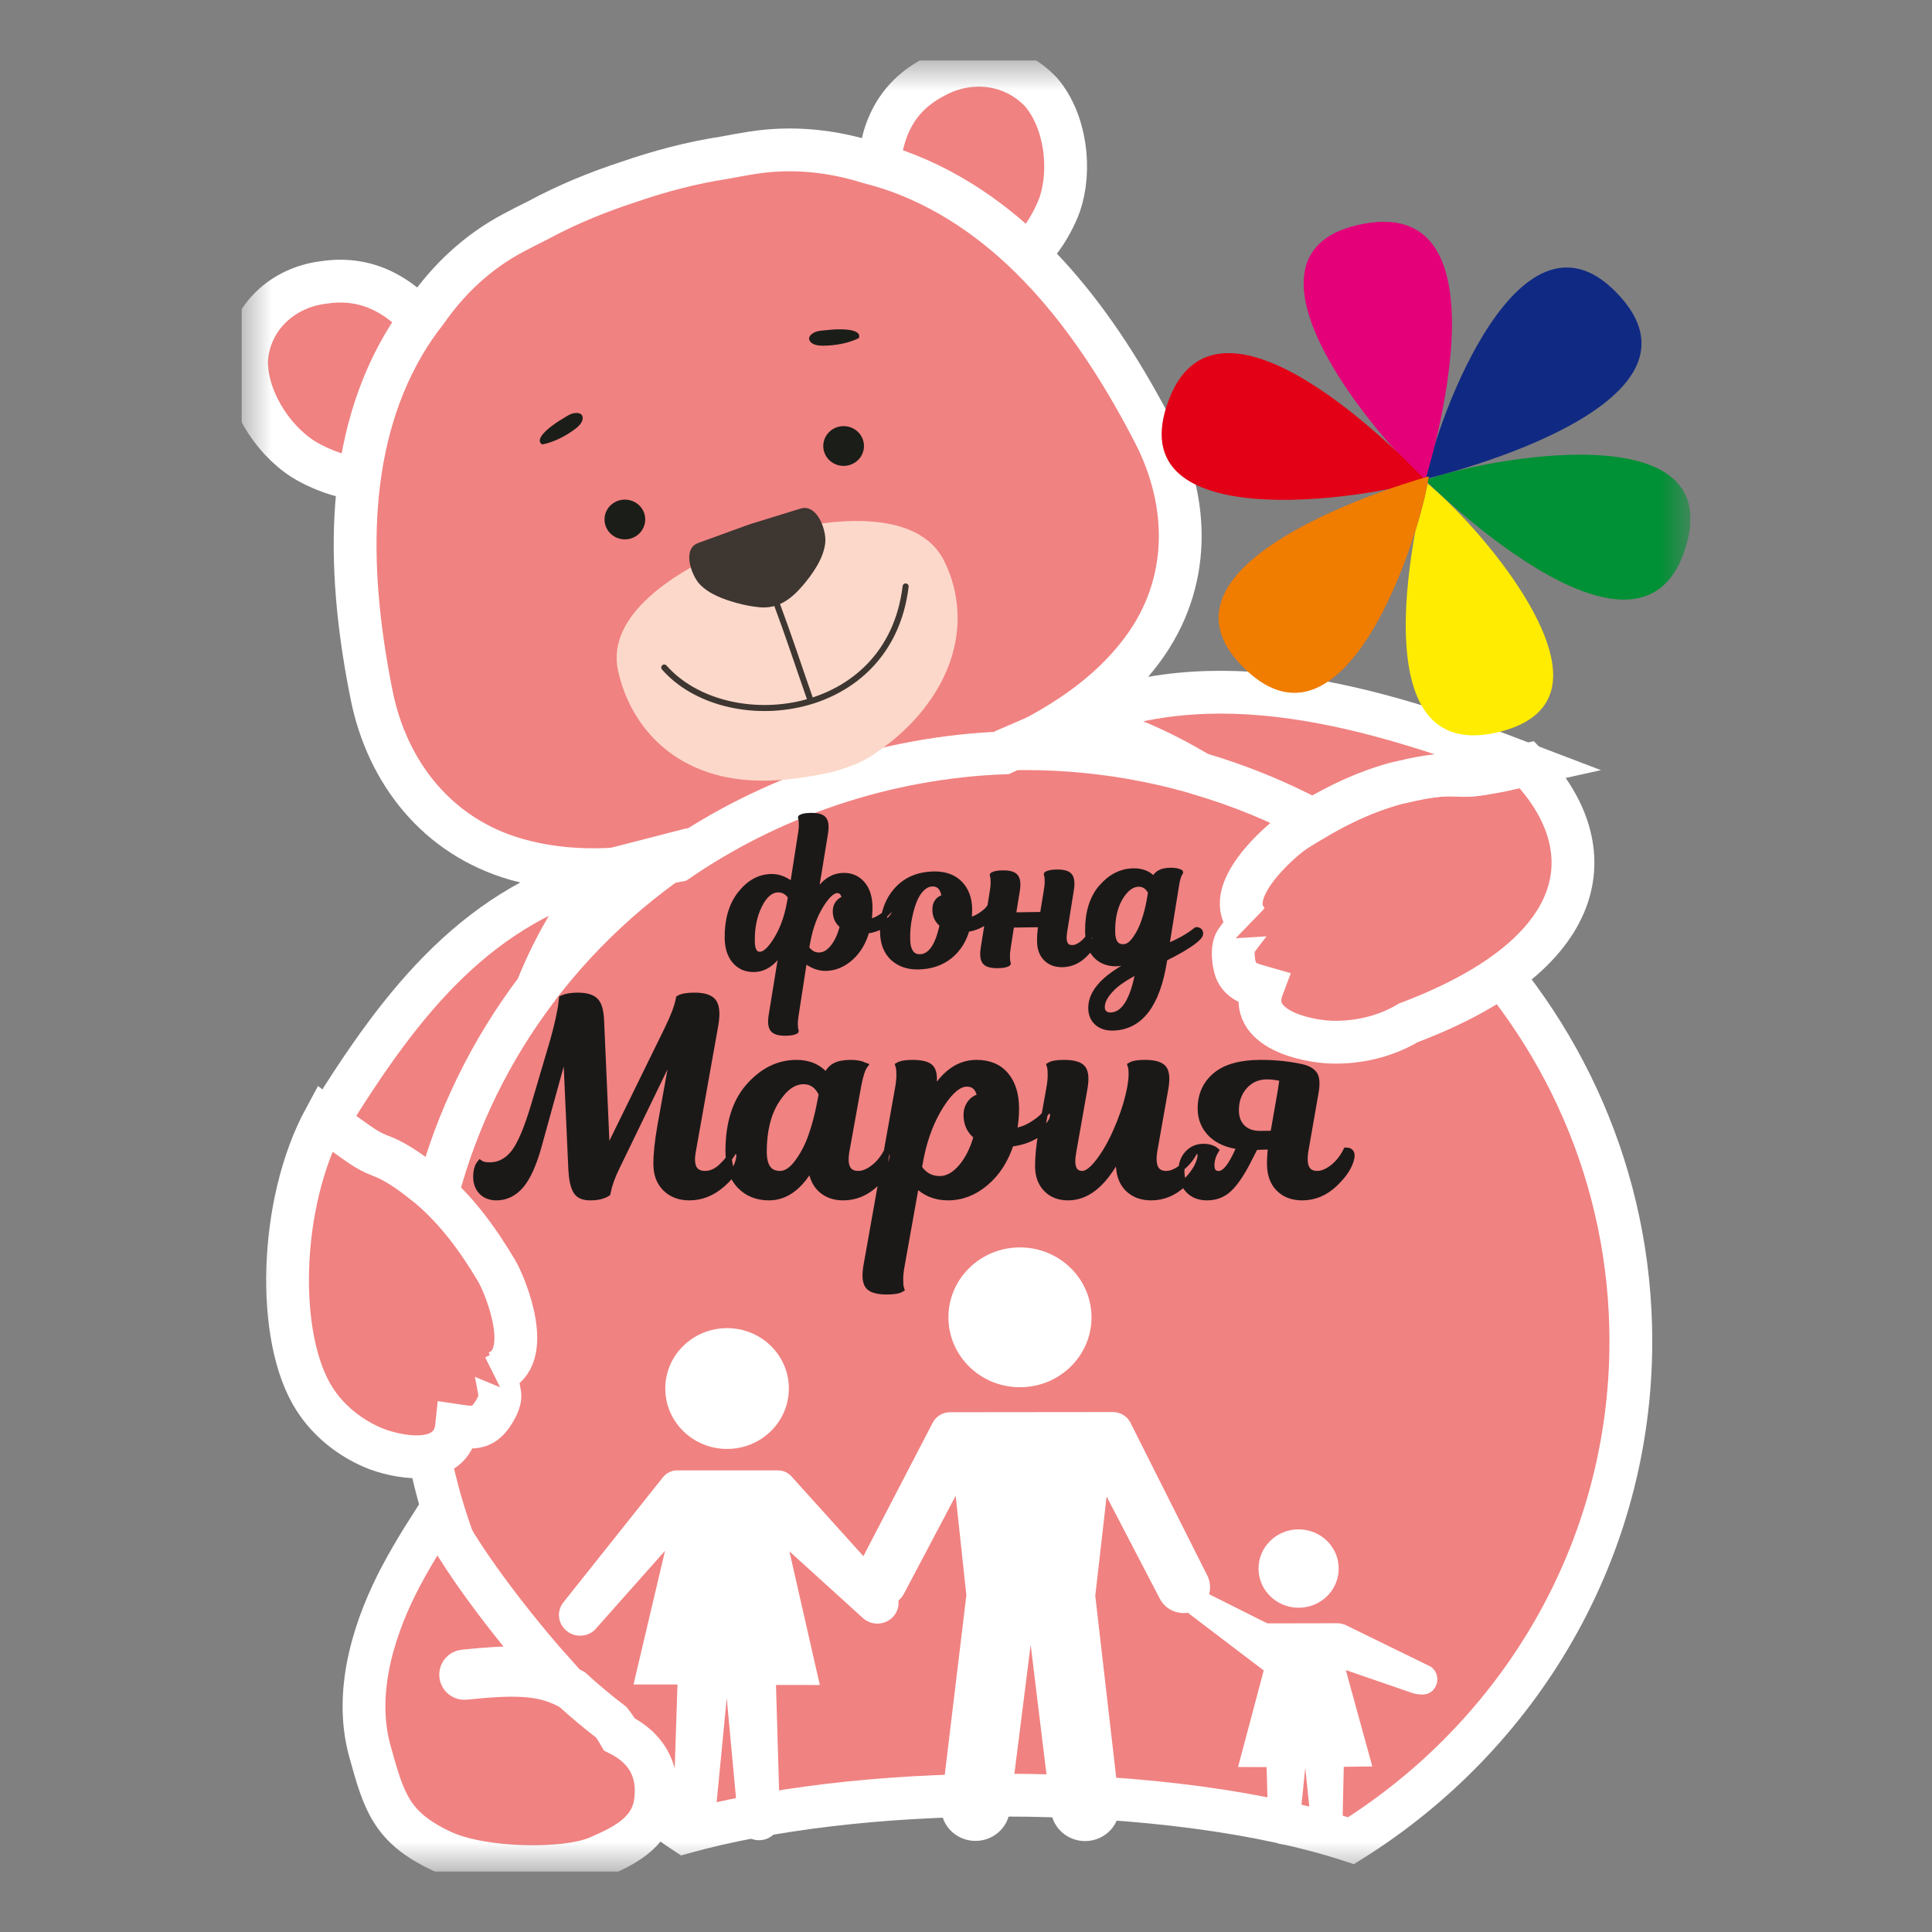 <?xml version="1.0" encoding="UTF-8"?> <svg xmlns="http://www.w3.org/2000/svg" width="32" height="32" viewBox="0 0 32 32" fill="none"><rect x="0" y="0" width="32" height="32" fill="#808080" stroke="none"/><g clip-path="url(#clip0_152_86)"><mask id="mask0_152_86" style="mask-type:luminance" maskUnits="userSpaceOnUse" x="4" y="1" width="24" height="30"><path d="M28 1H4V31H28V1Z" fill="white"></path></mask><g mask="url(#mask0_152_86)"><path fill-rule="evenodd" clip-rule="evenodd" d="M16.968 12.4C22.515 12.4 27.012 16.795 27.012 22.216C27.012 25.691 25.164 28.744 22.377 30.488C20.962 30.024 18.908 29.733 16.622 29.733C14.58 29.733 12.722 29.966 11.34 30.347C8.676 28.581 6.925 25.599 6.925 22.216C6.925 16.795 11.421 12.4 16.968 12.4Z" fill="#F08281" stroke="white" stroke-width="0.709"></path><path fill-rule="evenodd" clip-rule="evenodd" d="M10.209 28.644C10.183 28.603 10.155 28.564 10.126 28.527C9.901 28.355 9.685 28.174 9.476 27.984C9.016 27.718 8.565 27.71 7.699 27.799C7.665 27.803 7.634 27.779 7.63 27.745C7.626 27.711 7.651 27.68 7.686 27.677C8.053 27.639 8.348 27.618 8.602 27.626L9.138 27.665C8.585 27.047 7.716 25.945 7.334 25.205C7.269 25.209 7.211 25.215 7.169 25.221C7.164 25.229 6.878 25.656 6.632 26.124C6.254 26.843 5.836 27.955 6.126 29.003C6.359 29.846 6.481 30.27 7.319 30.662C7.993 30.977 9.374 30.989 9.896 30.765C10.315 30.585 10.767 30.369 10.85 29.881C10.925 29.433 10.789 28.992 10.259 28.727C10.243 28.699 10.226 28.671 10.209 28.644Z" fill="#F08281" stroke="white" stroke-width="0.709"></path><path fill-rule="evenodd" clip-rule="evenodd" d="M6.314 7.812C6.023 8.083 5.327 7.794 5.024 7.606C4.487 7.264 4.063 6.564 4.084 5.948C4.14 5.261 4.677 4.762 5.36 4.678C6.15 4.558 6.704 4.952 7.171 5.521L6.314 7.812Z" fill="#F08281" stroke="white" stroke-width="0.709"></path><path fill-rule="evenodd" clip-rule="evenodd" d="M16.658 4.338C17.058 4.378 17.425 3.732 17.547 3.401C17.754 2.809 17.649 2.002 17.245 1.528C16.769 1.02 16.031 0.949 15.439 1.293C14.741 1.672 14.552 2.317 14.541 3.046L16.658 4.338Z" fill="#F08281" stroke="white" stroke-width="0.709"></path><path fill-rule="evenodd" clip-rule="evenodd" d="M19.114 7.17C18.219 5.435 16.949 3.671 15.05 2.904C14.835 2.817 14.617 2.747 14.398 2.692C13.775 2.496 13.12 2.425 12.445 2.533C12.296 2.557 12.145 2.584 11.994 2.613C11.459 2.695 10.927 2.835 10.41 3.014C9.889 3.184 9.382 3.393 8.908 3.649C8.77 3.717 8.635 3.787 8.502 3.857C7.901 4.177 7.43 4.627 7.062 5.155C6.923 5.331 6.795 5.517 6.68 5.715C5.665 7.46 5.773 9.615 6.157 11.521C6.414 12.791 7.237 13.857 8.554 14.234C9.438 14.487 10.335 14.429 11.225 14.254C11.983 13.734 12.828 13.308 13.748 12.999C14.7 12.679 15.668 12.507 16.626 12.47C17.518 12.056 18.346 11.543 18.93 10.75C19.732 9.661 19.711 8.326 19.114 7.17Z" fill="#F08281" stroke="white" stroke-width="0.709"></path><path fill-rule="evenodd" clip-rule="evenodd" d="M10.669 8.497C10.729 8.669 10.635 8.857 10.459 8.916C10.283 8.975 10.092 8.883 10.031 8.711C9.971 8.539 10.064 8.352 10.24 8.293C10.416 8.234 10.608 8.325 10.669 8.497Z" fill="#1B1D18"></path><path fill-rule="evenodd" clip-rule="evenodd" d="M13.654 7.495C13.715 7.667 13.906 7.758 14.082 7.699C14.258 7.64 14.352 7.453 14.292 7.281C14.231 7.108 14.039 7.017 13.863 7.076C13.687 7.135 13.594 7.323 13.654 7.495Z" fill="#1B1D18"></path><path fill-rule="evenodd" clip-rule="evenodd" d="M9.456 6.858C9.4 6.881 9.346 6.922 9.299 6.948C9.228 6.987 8.81 7.258 8.981 7.362C9.146 7.329 9.309 7.253 9.448 7.16C9.524 7.109 9.651 7.028 9.651 6.924C9.65 6.822 9.524 6.831 9.456 6.858Z" fill="#1B1D18"></path><path fill-rule="evenodd" clip-rule="evenodd" d="M13.534 5.489C13.592 5.473 13.66 5.473 13.714 5.466C13.794 5.454 14.294 5.416 14.225 5.601C14.074 5.674 13.898 5.712 13.73 5.722C13.638 5.727 13.486 5.74 13.421 5.658C13.357 5.577 13.463 5.508 13.534 5.489Z" fill="#1B1D18"></path><path fill-rule="evenodd" clip-rule="evenodd" d="M15.641 9.296C15.9 9.82 15.929 10.415 15.735 10.964C15.602 11.341 15.376 11.683 15.099 11.974C14.95 12.129 14.787 12.271 14.612 12.397C14.437 12.524 14.282 12.622 14.073 12.695C13.968 12.731 13.864 12.77 13.756 12.793C12.969 12.963 12.193 13.021 11.487 12.697C10.824 12.393 10.39 11.803 10.237 11.111C10.032 10.18 11.195 9.453 12.124 9.068L12.677 8.871C13.653 8.585 15.189 8.381 15.641 9.296Z" fill="#FCD8CA"></path><path d="M11.002 11.056C12.017 12.21 14.731 11.946 15 9.713" stroke="#3E3631" stroke-width="0.1" stroke-linecap="round" stroke-linejoin="round"></path><path d="M13.418 11.58C13.174 10.883 13.113 10.669 12.816 9.866" stroke="#3E3631" stroke-width="0.1" stroke-linecap="round" stroke-linejoin="round"></path><path fill-rule="evenodd" clip-rule="evenodd" d="M13.67 8.976C13.686 8.78 13.537 8.346 13.266 8.422L12.464 8.669L12.346 8.709L11.558 8.996C11.296 9.098 11.452 9.53 11.588 9.675C11.744 9.841 11.99 9.929 12.206 9.988C12.328 10.022 12.453 10.046 12.578 10.058C12.889 10.087 13.104 9.923 13.295 9.7C13.464 9.501 13.648 9.242 13.67 8.976Z" fill="#3E3631"></path><path fill-rule="evenodd" clip-rule="evenodd" d="M25.289 12.665C26.542 13.945 26.491 15.746 23.328 16.941C22.933 17.176 22.483 17.273 22.053 17.261C21.658 17.25 20.647 17.052 20.912 16.353C20.746 16.305 20.514 16.267 20.453 16.012C20.42 15.87 20.407 15.685 20.475 15.586C20.494 15.556 20.698 15.287 20.701 15.29C20.186 14.807 21.21 13.918 21.459 13.757C21.997 13.411 22.523 13.137 23.128 12.972C23.466 12.894 23.804 12.815 24.149 12.84C24.393 12.859 24.637 12.798 24.856 12.761L25.289 12.665Z" fill="#F08281" stroke="white" stroke-width="0.709"></path><path fill-rule="evenodd" clip-rule="evenodd" d="M25.289 12.665C22.676 11.664 20.095 10.935 17.719 11.962C18.442 12.079 19.154 12.391 19.864 12.814C20.522 13.008 21.152 13.265 21.745 13.579C22.186 13.317 22.631 13.107 23.128 12.973C23.466 12.894 23.804 12.815 24.149 12.84C24.393 12.859 24.637 12.798 24.856 12.761L25.289 12.665Z" fill="#F08281" stroke="white" stroke-width="0.709"></path><path fill-rule="evenodd" clip-rule="evenodd" d="M7.238 19.775C7.563 18.533 8.131 17.386 8.888 16.385C9.205 15.6 9.603 14.914 10.152 14.396C7.925 14.964 6.669 16.56 5.431 18.566L5.712 18.786C5.887 18.907 6.071 19.059 6.291 19.14C6.601 19.255 6.86 19.462 7.119 19.668C7.16 19.703 7.199 19.739 7.238 19.775Z" fill="#F08281" stroke="white" stroke-width="0.709"></path><path fill-rule="evenodd" clip-rule="evenodd" d="M13.663 13.811L13.491 14.864C13.62 14.63 13.778 14.511 13.967 14.508C14.095 14.505 14.199 14.55 14.278 14.641C14.358 14.732 14.398 14.857 14.401 15.017C14.402 15.094 14.397 15.179 14.384 15.273C14.454 15.263 14.52 15.239 14.583 15.198C14.645 15.158 14.691 15.12 14.719 15.085L14.762 15.03C14.805 15.029 14.825 15.054 14.819 15.105C14.81 15.164 14.759 15.226 14.668 15.292C14.577 15.359 14.472 15.399 14.352 15.413C14.299 15.602 14.21 15.752 14.086 15.862C13.961 15.972 13.825 16.029 13.678 16.031C13.556 16.033 13.437 15.985 13.321 15.888L13.178 16.814C13.168 16.87 13.164 16.921 13.165 16.964C13.166 17.008 13.168 17.038 13.173 17.054L13.179 17.075C13.148 17.094 13.095 17.104 13.018 17.105C12.904 17.107 12.832 17.085 12.801 17.041C12.77 16.997 12.764 16.919 12.783 16.808L12.964 15.693C12.835 15.928 12.676 16.047 12.488 16.05C12.359 16.052 12.255 16.007 12.176 15.916C12.097 15.826 12.056 15.7 12.053 15.54C12.049 15.239 12.119 14.995 12.264 14.809C12.409 14.624 12.58 14.529 12.777 14.526C12.899 14.524 13.018 14.572 13.133 14.669L13.268 13.805C13.278 13.748 13.282 13.698 13.281 13.654C13.281 13.611 13.278 13.581 13.274 13.565L13.267 13.543C13.298 13.525 13.352 13.515 13.428 13.514C13.542 13.512 13.615 13.533 13.645 13.577C13.676 13.621 13.682 13.699 13.663 13.811ZM12.859 15.57C12.962 15.404 13.036 15.207 13.079 14.977L13.102 14.855C13.047 14.771 12.975 14.73 12.886 14.731C12.766 14.733 12.662 14.819 12.576 14.99C12.49 15.16 12.448 15.363 12.452 15.598C12.455 15.743 12.5 15.816 12.589 15.814C12.668 15.813 12.758 15.732 12.859 15.57ZM13.843 15.099C13.842 15.048 13.855 15.003 13.883 14.964C13.91 14.926 13.947 14.901 13.995 14.89C13.981 14.791 13.938 14.742 13.865 14.743C13.786 14.744 13.697 14.826 13.596 14.987C13.492 15.153 13.419 15.351 13.375 15.58L13.352 15.702C13.408 15.786 13.48 15.828 13.569 15.826C13.654 15.825 13.732 15.779 13.803 15.689C13.874 15.599 13.927 15.48 13.962 15.334C13.884 15.277 13.845 15.198 13.843 15.099ZM15.471 14.484C15.649 14.481 15.79 14.532 15.893 14.635C15.996 14.739 16.049 14.879 16.052 15.055C16.053 15.116 16.049 15.18 16.04 15.247C16.108 15.235 16.174 15.21 16.236 15.169C16.299 15.129 16.344 15.091 16.372 15.056L16.412 15.004C16.456 15.003 16.475 15.028 16.469 15.079C16.46 15.138 16.41 15.2 16.32 15.265C16.23 15.33 16.127 15.371 16.011 15.387C15.96 15.574 15.865 15.723 15.725 15.835C15.585 15.946 15.412 16.004 15.207 16.007C15.037 16.01 14.899 15.961 14.791 15.862C14.684 15.762 14.629 15.62 14.626 15.436C14.621 15.156 14.695 14.929 14.848 14.753C15 14.578 15.208 14.488 15.471 14.484ZM15.493 15.073C15.491 14.957 15.543 14.888 15.648 14.864C15.629 14.708 15.56 14.631 15.442 14.633C15.357 14.634 15.28 14.684 15.21 14.781C15.14 14.879 15.086 15.034 15.048 15.247C15.031 15.342 15.024 15.447 15.026 15.56C15.027 15.655 15.046 15.729 15.082 15.78C15.118 15.831 15.169 15.856 15.236 15.855C15.416 15.852 15.542 15.671 15.615 15.311C15.535 15.254 15.495 15.174 15.493 15.073ZM17.763 15.703C17.817 15.702 17.875 15.677 17.936 15.627C17.997 15.577 18.047 15.513 18.085 15.433C18.133 15.432 18.153 15.458 18.146 15.511C18.129 15.607 18.067 15.706 17.961 15.81C17.855 15.914 17.733 15.967 17.597 15.97C17.487 15.971 17.398 15.939 17.331 15.873C17.264 15.808 17.229 15.715 17.227 15.596C17.225 15.512 17.233 15.416 17.25 15.307L16.75 15.314L16.691 15.695C16.681 15.752 16.677 15.802 16.678 15.846C16.678 15.889 16.681 15.919 16.685 15.935L16.692 15.956C16.661 15.975 16.608 15.985 16.531 15.986C16.417 15.988 16.345 15.967 16.314 15.923C16.283 15.879 16.277 15.801 16.296 15.689L16.445 14.757C16.455 14.7 16.459 14.65 16.458 14.607C16.458 14.563 16.455 14.533 16.451 14.517L16.444 14.496C16.475 14.477 16.529 14.467 16.605 14.466C16.719 14.464 16.791 14.486 16.822 14.53C16.853 14.574 16.859 14.651 16.84 14.763L16.775 15.162L17.273 15.154L17.34 14.743C17.35 14.686 17.354 14.636 17.353 14.593C17.353 14.549 17.35 14.519 17.346 14.503L17.339 14.482C17.37 14.463 17.424 14.453 17.5 14.452C17.614 14.45 17.687 14.471 17.717 14.515C17.748 14.559 17.754 14.637 17.735 14.749L17.625 15.437C17.597 15.616 17.643 15.704 17.763 15.703ZM19.478 14.67L19.314 15.687C19.526 15.601 19.694 15.507 19.816 15.406C19.837 15.406 19.853 15.412 19.865 15.423C19.876 15.435 19.88 15.453 19.876 15.475C19.871 15.501 19.837 15.538 19.776 15.586C19.669 15.669 19.506 15.764 19.286 15.873L19.281 15.909C19.166 16.642 18.882 17.012 18.428 17.02C18.323 17.021 18.238 16.993 18.174 16.936C18.11 16.878 18.077 16.801 18.075 16.706C18.072 16.538 18.157 16.38 18.328 16.231C18.453 16.122 18.641 16.005 18.891 15.879L18.925 15.663C18.802 15.855 18.656 15.953 18.489 15.955C18.354 15.957 18.243 15.915 18.157 15.827C18.071 15.739 18.026 15.61 18.023 15.44C18.018 15.124 18.092 14.878 18.244 14.702C18.397 14.525 18.573 14.435 18.774 14.432C18.917 14.43 19.03 14.477 19.112 14.575C19.137 14.52 19.169 14.482 19.212 14.459C19.254 14.435 19.313 14.423 19.39 14.422C19.421 14.422 19.449 14.424 19.475 14.428C19.501 14.433 19.52 14.438 19.53 14.444L19.546 14.45C19.517 14.487 19.494 14.56 19.478 14.67ZM18.609 15.689C18.677 15.688 18.742 15.643 18.805 15.556C18.868 15.467 18.918 15.368 18.954 15.258C18.991 15.149 19.02 15.037 19.041 14.923L19.066 14.78C19.019 14.683 18.95 14.636 18.858 14.637C18.745 14.639 18.642 14.715 18.551 14.865C18.461 15.016 18.417 15.207 18.421 15.44C18.424 15.608 18.486 15.691 18.609 15.689ZM18.394 16.82C18.618 16.816 18.773 16.567 18.86 16.071C18.653 16.18 18.508 16.275 18.427 16.357C18.306 16.475 18.247 16.584 18.249 16.685C18.25 16.726 18.262 16.758 18.288 16.783C18.313 16.808 18.349 16.82 18.394 16.82Z" fill="#1B1918" stroke="#1B1918" stroke-width="0.1" stroke-linejoin="round"></path><path fill-rule="evenodd" clip-rule="evenodd" d="M8.849 18.295L9.136 17.324C9.185 17.158 9.223 17.009 9.252 16.877C9.281 16.745 9.297 16.655 9.3 16.607L9.309 16.536C9.379 16.506 9.466 16.491 9.569 16.491C9.709 16.491 9.807 16.52 9.863 16.578C9.919 16.636 9.95 16.745 9.956 16.906L10.052 19.093L11.05 17.057C11.156 16.84 11.222 16.667 11.246 16.536C11.295 16.506 11.381 16.491 11.506 16.491C11.67 16.491 11.775 16.529 11.823 16.603C11.87 16.677 11.878 16.802 11.848 16.977L11.474 19.075C11.431 19.321 11.5 19.444 11.679 19.444C11.776 19.444 11.869 19.402 11.957 19.317C12.045 19.233 12.112 19.146 12.158 19.057C12.224 19.057 12.253 19.096 12.244 19.173C12.223 19.321 12.13 19.468 11.964 19.614C11.798 19.759 11.617 19.832 11.419 19.832C11.255 19.832 11.123 19.782 11.023 19.683C10.922 19.583 10.872 19.449 10.872 19.28C10.872 19.11 10.894 18.904 10.936 18.661L11.169 17.364L10.216 19.329C10.18 19.4 10.149 19.472 10.123 19.545C10.097 19.617 10.081 19.672 10.075 19.707L10.061 19.765C9.991 19.81 9.896 19.832 9.774 19.832C9.659 19.832 9.58 19.796 9.539 19.723C9.498 19.65 9.473 19.537 9.464 19.382L9.373 17.347L8.922 18.981C8.837 19.287 8.738 19.505 8.626 19.636C8.513 19.767 8.379 19.832 8.224 19.832C8.121 19.832 8.039 19.801 7.978 19.738C7.918 19.676 7.887 19.593 7.887 19.489C7.887 19.442 7.893 19.399 7.903 19.362C7.914 19.325 7.924 19.3 7.933 19.288L7.951 19.266C7.984 19.29 8.038 19.302 8.111 19.302C8.269 19.302 8.402 19.232 8.512 19.093C8.621 18.953 8.733 18.687 8.849 18.295ZM14.217 17.97L14.022 19.052C13.973 19.314 14.038 19.444 14.217 19.444C14.297 19.444 14.382 19.409 14.473 19.338C14.564 19.266 14.638 19.173 14.696 19.057C14.766 19.057 14.795 19.096 14.783 19.173C14.755 19.312 14.663 19.457 14.505 19.607C14.347 19.757 14.167 19.832 13.967 19.832C13.815 19.832 13.691 19.787 13.595 19.698C13.5 19.609 13.446 19.486 13.434 19.329C13.242 19.664 13.01 19.832 12.736 19.832C12.539 19.832 12.378 19.767 12.253 19.636C12.129 19.505 12.066 19.315 12.066 19.066C12.066 18.603 12.18 18.243 12.408 17.988C12.636 17.733 12.897 17.605 13.192 17.605C13.402 17.605 13.566 17.678 13.684 17.823C13.721 17.743 13.77 17.686 13.832 17.654C13.895 17.621 13.982 17.605 14.095 17.605C14.14 17.605 14.182 17.609 14.22 17.616C14.258 17.623 14.284 17.632 14.3 17.641L14.322 17.649C14.283 17.703 14.248 17.81 14.217 17.97ZM12.919 19.444C13.019 19.444 13.116 19.381 13.21 19.253C13.305 19.125 13.38 18.981 13.436 18.821C13.492 18.661 13.537 18.497 13.57 18.331L13.611 18.122C13.545 17.979 13.444 17.908 13.311 17.908C13.143 17.908 12.992 18.017 12.855 18.235C12.718 18.453 12.65 18.733 12.65 19.075C12.65 19.321 12.739 19.444 12.919 19.444ZM15.453 18.046L15.439 18.126C15.636 17.779 15.881 17.605 16.173 17.605C16.382 17.605 16.544 17.672 16.658 17.808C16.772 17.943 16.829 18.128 16.829 18.362C16.829 18.487 16.817 18.611 16.792 18.736C16.896 18.724 16.994 18.689 17.089 18.631C17.183 18.574 17.251 18.52 17.294 18.469L17.358 18.389C17.421 18.389 17.449 18.426 17.439 18.5C17.424 18.586 17.348 18.677 17.212 18.772C17.075 18.867 16.919 18.923 16.742 18.941C16.654 19.214 16.515 19.431 16.325 19.591C16.135 19.752 15.928 19.832 15.703 19.832C15.491 19.832 15.314 19.759 15.175 19.614L14.933 20.968C14.918 21.051 14.91 21.124 14.91 21.188C14.91 21.252 14.913 21.296 14.919 21.32L14.928 21.351C14.883 21.378 14.804 21.391 14.691 21.391C14.524 21.391 14.419 21.358 14.375 21.293C14.331 21.227 14.324 21.113 14.354 20.95L14.874 18.028C14.889 17.945 14.897 17.872 14.897 17.808C14.897 17.744 14.893 17.7 14.887 17.676L14.878 17.645C14.924 17.618 15.003 17.605 15.115 17.605C15.282 17.605 15.387 17.637 15.43 17.701C15.472 17.765 15.48 17.88 15.453 18.046ZM16.009 18.469C16.009 18.395 16.029 18.329 16.07 18.273C16.111 18.217 16.167 18.181 16.236 18.166C16.209 18.021 16.135 17.948 16.013 17.948C15.883 17.948 15.741 18.065 15.589 18.3C15.431 18.546 15.319 18.836 15.252 19.168L15.22 19.338C15.302 19.465 15.418 19.529 15.566 19.529C15.691 19.529 15.81 19.464 15.922 19.333C16.034 19.203 16.119 19.032 16.177 18.821C16.065 18.735 16.009 18.617 16.009 18.469ZM18.533 19.275C18.533 19.216 18.535 19.165 18.538 19.124C18.471 19.252 18.403 19.361 18.333 19.453C18.141 19.706 17.927 19.832 17.69 19.832C17.538 19.832 17.418 19.784 17.328 19.689C17.238 19.594 17.194 19.47 17.194 19.315C17.194 19.155 17.212 18.972 17.248 18.767L17.38 18.028C17.395 17.945 17.403 17.872 17.403 17.808C17.403 17.744 17.4 17.7 17.394 17.676L17.385 17.645C17.43 17.618 17.509 17.605 17.622 17.605C17.789 17.605 17.895 17.638 17.939 17.703C17.983 17.768 17.989 17.883 17.959 18.046L17.777 19.075C17.731 19.321 17.781 19.444 17.927 19.444C18.018 19.444 18.131 19.345 18.265 19.146C18.365 18.998 18.458 18.815 18.545 18.598C18.631 18.381 18.691 18.177 18.725 17.983C18.737 17.912 18.743 17.848 18.743 17.792C18.743 17.736 18.74 17.697 18.734 17.676L18.725 17.645C18.77 17.618 18.849 17.605 18.962 17.605C19.129 17.605 19.234 17.638 19.279 17.703C19.323 17.768 19.329 17.883 19.299 18.046L19.121 19.052C19.076 19.314 19.141 19.444 19.317 19.444C19.396 19.444 19.481 19.409 19.573 19.338C19.664 19.266 19.738 19.173 19.796 19.057C19.866 19.057 19.895 19.096 19.882 19.173C19.855 19.312 19.762 19.457 19.604 19.607C19.446 19.757 19.267 19.832 19.067 19.832C18.906 19.832 18.776 19.783 18.679 19.685C18.582 19.587 18.533 19.45 18.533 19.275ZM20.881 17.605C21.127 17.605 21.354 17.629 21.564 17.676C21.667 17.7 21.737 17.742 21.774 17.801C21.81 17.86 21.815 17.964 21.787 18.113L21.623 19.052C21.578 19.314 21.643 19.444 21.819 19.444C21.898 19.444 21.983 19.409 22.075 19.338C22.166 19.266 22.24 19.173 22.298 19.057C22.368 19.057 22.397 19.096 22.384 19.173C22.357 19.312 22.264 19.457 22.106 19.607C21.948 19.757 21.769 19.832 21.569 19.832C21.408 19.832 21.278 19.783 21.181 19.685C21.084 19.587 21.035 19.45 21.035 19.275C21.035 19.192 21.041 19.097 21.054 18.99C21.029 18.99 20.985 18.991 20.919 18.992C20.854 18.994 20.811 18.996 20.789 18.999L20.675 19.222C20.566 19.436 20.461 19.591 20.361 19.687C20.261 19.784 20.137 19.832 19.992 19.832C19.861 19.832 19.758 19.791 19.682 19.709C19.606 19.628 19.568 19.526 19.568 19.404C19.568 19.28 19.603 19.18 19.673 19.106C19.742 19.032 19.829 18.995 19.933 18.995C19.975 18.995 20.013 19 20.046 19.01C20.08 19.021 20.103 19.03 20.115 19.039L20.137 19.057C20.089 19.137 20.065 19.219 20.065 19.302C20.065 19.397 20.106 19.445 20.188 19.445C20.273 19.445 20.362 19.349 20.457 19.16L20.539 18.99C20.329 18.963 20.168 18.893 20.055 18.779C19.943 18.664 19.887 18.526 19.887 18.362C19.887 18.134 19.97 17.95 20.135 17.812C20.301 17.674 20.549 17.605 20.881 17.605ZM20.871 18.781C20.981 18.781 21.054 18.779 21.09 18.776L21.209 18.095L21.245 17.863C21.16 17.84 21.073 17.828 20.985 17.828C20.836 17.828 20.713 17.881 20.616 17.988C20.519 18.095 20.47 18.229 20.47 18.389C20.47 18.508 20.505 18.603 20.575 18.674C20.645 18.745 20.744 18.781 20.871 18.781Z" fill="#1B1918" stroke="#1B1918" stroke-width="0.1"></path><path fill-rule="evenodd" clip-rule="evenodd" d="M5.379 18.525C4.615 19.936 4.563 22.174 5.213 23.177C5.453 23.548 5.801 23.815 6.179 23.977C6.526 24.125 7.49 24.35 7.565 23.611C7.73 23.635 7.948 23.693 8.112 23.486C8.202 23.372 8.294 23.21 8.279 23.093C8.275 23.058 8.215 22.733 8.212 22.735C8.87 22.505 8.37 21.29 8.224 21.045C7.909 20.517 7.572 20.059 7.119 19.668C6.86 19.462 6.601 19.255 6.291 19.14C6.071 19.059 5.887 18.907 5.712 18.786L5.379 18.525Z" fill="#F08281" stroke="white" stroke-width="0.709"></path><path fill-rule="evenodd" clip-rule="evenodd" d="M19.998 26.099L18.724 23.565C18.67 23.456 18.557 23.388 18.434 23.388L15.737 23.391C15.616 23.391 15.504 23.457 15.449 23.564L14.186 25.995C14.086 26.186 14.145 26.42 14.324 26.544C14.544 26.698 14.852 26.625 14.976 26.39L15.829 24.775L16.006 26.421L15.591 29.87C15.552 30.201 15.816 30.491 16.157 30.491H16.158C16.446 30.491 16.688 30.281 16.723 30.003L17.071 27.243L17.408 30.003C17.442 30.283 17.685 30.494 17.973 30.494C18.312 30.494 18.576 30.205 18.538 29.875L18.141 26.43L18.329 24.787L19.212 26.483C19.32 26.689 19.575 26.775 19.79 26.677C20.013 26.576 20.106 26.315 19.998 26.099Z" fill="white"></path><path fill-rule="evenodd" clip-rule="evenodd" d="M15.709 21.815C15.706 22.454 16.235 22.975 16.889 22.977C17.544 22.98 18.076 22.463 18.079 21.824C18.081 21.184 17.553 20.663 16.898 20.661C16.244 20.658 15.711 21.175 15.709 21.815Z" fill="white"></path><path fill-rule="evenodd" clip-rule="evenodd" d="M11.019 22.994C11.017 23.547 11.473 23.997 12.039 23.999C12.604 24.001 13.064 23.555 13.066 23.002C13.069 22.45 12.612 22 12.047 21.998C11.481 21.996 11.021 22.442 11.019 22.994Z" fill="white"></path><path fill-rule="evenodd" clip-rule="evenodd" d="M14.811 26.341L13.122 24.468C13.065 24.396 12.978 24.354 12.885 24.354H11.217C11.126 24.354 11.039 24.395 10.982 24.466L9.332 26.539C9.212 26.689 9.241 26.905 9.395 27.021C9.531 27.124 9.724 27.114 9.849 26.999L11.015 25.686L10.493 27.901L11.221 27.901L11.148 30.126C11.142 30.317 11.297 30.474 11.492 30.476H11.493C11.672 30.476 11.822 30.344 11.839 30.169L12.037 28.127L12.227 30.173C12.244 30.346 12.392 30.479 12.57 30.48C12.766 30.481 12.924 30.323 12.918 30.132L12.853 27.908L13.579 27.909L13.075 25.695L14.289 26.797C14.414 26.913 14.606 26.924 14.743 26.823L14.743 26.823C14.899 26.709 14.929 26.492 14.811 26.341Z" fill="white"></path><path fill-rule="evenodd" clip-rule="evenodd" d="M19.52 26.151L20.99 26.888L22.148 26.886C22.199 26.886 22.248 26.897 22.294 26.919L23.705 27.609C23.825 27.702 23.841 27.874 23.741 27.988C23.658 28.083 23.537 28.079 23.405 28.046L22.291 27.662L22.73 29.258L22.257 29.264L22.234 30.302C22.231 30.436 22.121 30.543 21.984 30.545C21.853 30.546 21.742 30.451 21.728 30.324L21.619 29.281L21.513 30.326C21.5 30.452 21.39 30.548 21.26 30.548C21.123 30.547 21.011 30.441 21.007 30.306L20.979 29.269L20.506 29.267L20.931 27.668L19.52 26.595V26.151Z" fill="white"></path><path fill-rule="evenodd" clip-rule="evenodd" d="M21.512 26.629C21.879 26.628 22.175 26.336 22.173 25.978C22.172 25.619 21.873 25.33 21.507 25.331C21.14 25.332 20.844 25.624 20.845 25.983C20.847 26.341 21.145 26.631 21.512 26.629Z" fill="white"></path><path fill-rule="evenodd" clip-rule="evenodd" d="M23.645 8.009C23.608 8.208 23.54 8.484 23.443 8.794C23.267 9.76 23.109 11.291 23.711 11.908C23.955 12.158 24.309 12.236 24.761 12.139C25.295 12.024 25.611 11.779 25.7 11.41C25.944 10.387 24.355 8.589 23.645 8.009Z" fill="#FFEC00"></path><path fill-rule="evenodd" clip-rule="evenodd" d="M23.606 7.951C23.606 7.951 27.106 11.468 27.9 9.128C28.692 6.793 24.535 7.609 23.606 7.951Z" fill="#009035"></path><path fill-rule="evenodd" clip-rule="evenodd" d="M23.618 7.931C23.618 7.931 28.5 6.788 26.847 4.925C25.198 3.066 23.792 6.976 23.618 7.931Z" fill="#102A83"></path><path fill-rule="evenodd" clip-rule="evenodd" d="M23.606 7.951C23.606 7.951 25.095 3.266 22.612 3.702C20.135 4.138 22.855 7.317 23.606 7.951Z" fill="#E30079"></path><path fill-rule="evenodd" clip-rule="evenodd" d="M23.606 7.951C23.606 7.951 20.246 4.306 19.362 6.615C18.479 8.919 22.665 8.258 23.606 7.951Z" fill="#E30016"></path><path fill-rule="evenodd" clip-rule="evenodd" d="M23.665 7.89C23.665 7.89 18.831 9.214 20.555 11.014C22.276 12.81 23.528 8.851 23.665 7.89Z" fill="#F07C00"></path></g></g><defs><clipPath id="clip0_152_86"><rect width="24" height="30" fill="white" transform="translate(4 1)"></rect></clipPath></defs></svg> 